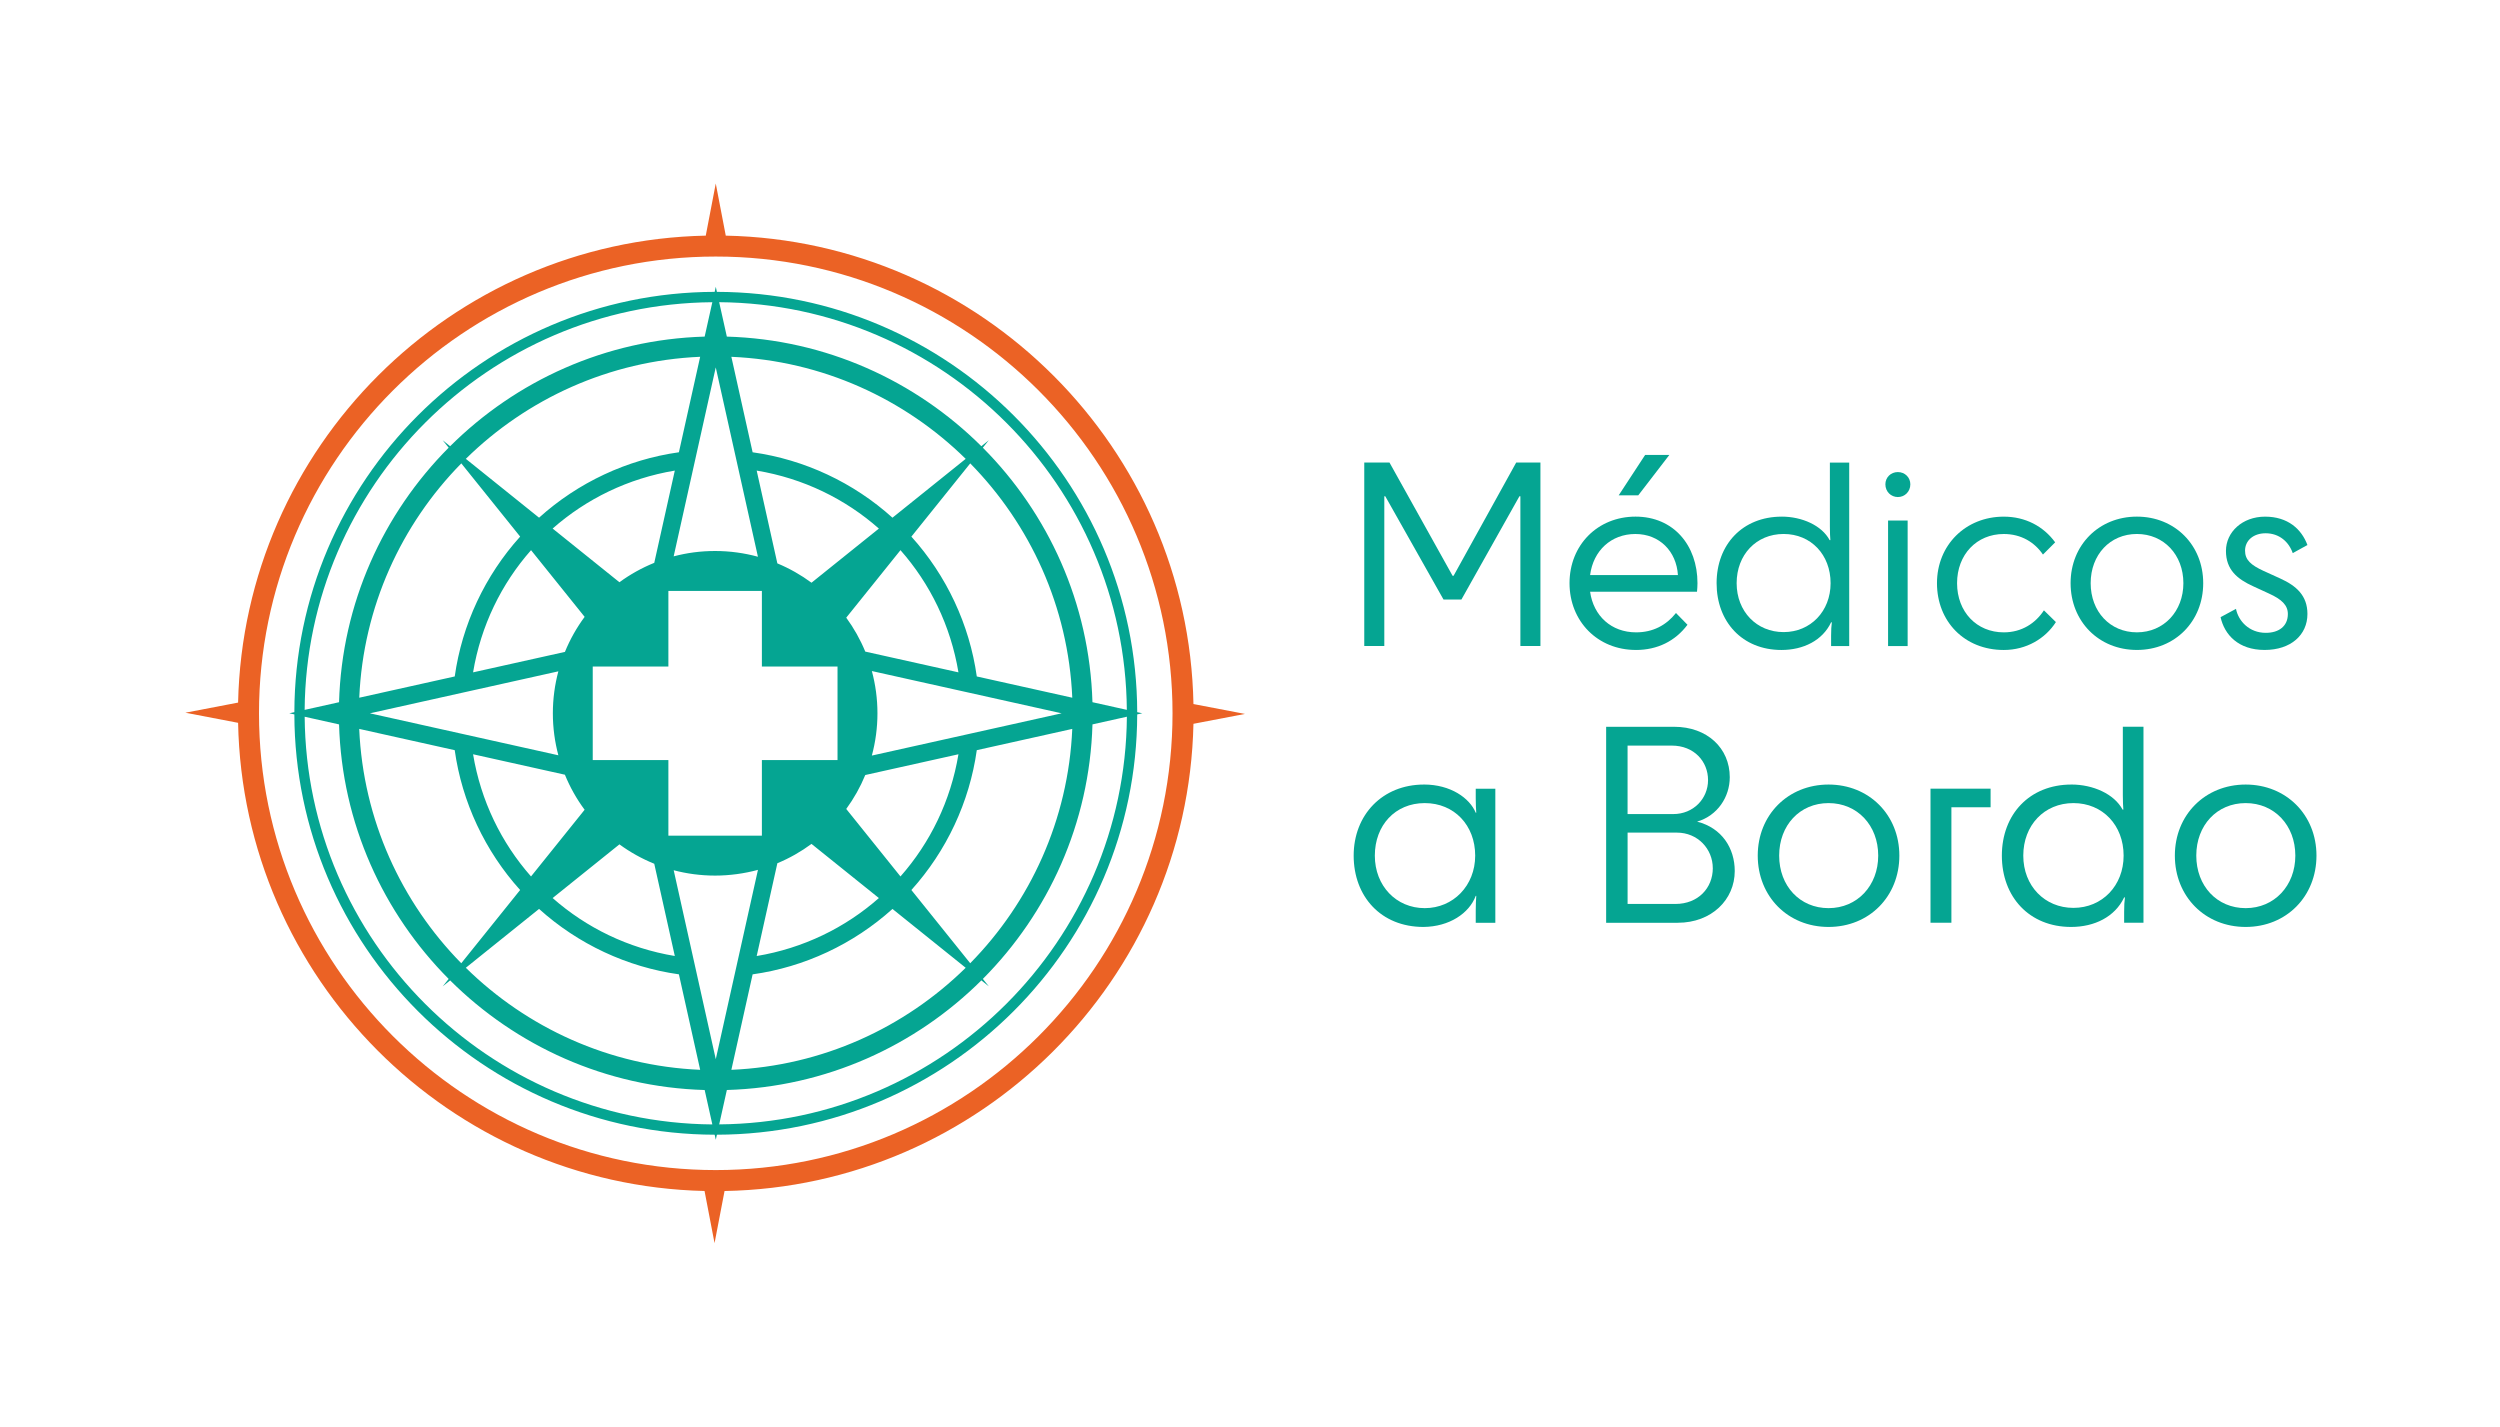 <?xml version="1.0" encoding="UTF-8"?>
<svg id="Capa_1" xmlns="http://www.w3.org/2000/svg" viewBox="0 0 1050 599.18">
  <defs>
    <style>
      .cls-1 {
        fill: #eb6225;
      }

      .cls-2 {
        fill: #05a592;
      }
    </style>
  </defs>
  <g>
    <path class="cls-1" d="M501.24,304l21.64-4.15-21.63-4.15c-2.06-107.46-89-194.51-196.43-196.73l-4.2-21.89-4.2,21.89c-107.22,2.21-194.04,88.93-196.42,196.12l-22.15,4.25,22.15,4.25c2.11,107.25,88.76,194.14,195.91,196.63l4.2,21.9,4.2-21.89c107.49-1.95,194.61-88.82,196.94-196.22ZM300.62,491.43c-105.78,0-191.84-86.06-191.84-191.84s86.06-191.84,191.84-191.84,191.84,86.06,191.84,191.84-86.06,191.84-191.84,191.84Z"/>
    <path class="cls-2" d="M477.63,299.11c-.26-97.23-79.3-176.28-176.53-176.53l-.47-2.13-.47,2.13c-97.23.26-176.28,79.3-176.53,176.53l-2.13.47,2.13.47c.26,97.23,79.3,176.28,176.53,176.53l.47,2.13.47-2.13c97.23-.26,176.28-79.3,176.53-176.53l2.13-.47-2.13-.47ZM300.62,154.33l17.71,79.5c-5.73-1.56-11.75-2.41-17.97-2.41s-11.86.79-17.42,2.25l17.67-79.34ZM234.51,317.22l-79.15-17.63,79.15-17.63c-1.5,5.62-2.31,11.53-2.31,17.63s.81,12,2.31,17.63ZM237.26,325.38c2.15,5.27,4.94,10.21,8.28,14.72l-22.51,28.01c-12.46-14.13-21.09-31.74-24.34-51.32l38.57,8.59ZM237.26,273.8l-38.57,8.59c3.26-19.58,11.88-37.19,24.35-51.32l22.51,28.01c-3.34,4.51-6.13,9.45-8.28,14.72ZM232.1,222c14.13-12.46,31.74-21.09,51.32-24.35l-8.63,38.74c-5.23,2.12-10.14,4.86-14.63,8.15l-28.06-22.55ZM226.41,217.43l-30.76-24.72c25.61-25.15,60.18-41.2,98.42-42.86l-8.93,40.1c-21.78,3.06-42.36,12.7-58.73,27.47ZM218.46,225.38c-14.77,16.37-24.41,36.95-27.47,58.73l-40.1,8.93c1.65-38.24,17.7-72.82,42.86-98.42l24.72,30.76ZM190.98,315.07c3.06,21.78,12.7,42.36,27.47,58.73l-24.72,30.76c-25.15-25.61-41.2-60.18-42.86-98.42l40.1,8.93ZM226.41,381.75c16.37,14.77,36.95,24.41,58.73,27.47l8.93,40.1c-38.25-1.65-72.82-17.7-98.42-42.86l30.76-24.72ZM232.1,377.18l28.06-22.55c4.49,3.29,9.4,6.03,14.63,8.15l8.63,38.74c-19.58-3.26-37.19-11.88-51.32-24.35ZM248.95,319.22v-39.27h31.77v-31.77h39.27v31.77h31.77v39.27h-31.77v31.77h-39.27v-31.77h-31.77ZM366.18,317.34c1.52-5.66,2.35-11.61,2.35-17.75s-.83-12.09-2.35-17.75l79.7,17.75-79.7,17.75ZM402.55,316.79c-3.26,19.58-11.88,37.19-24.35,51.32l-22.78-28.35c3.2-4.38,5.9-9.16,7.99-14.25l39.14-8.72ZM363.41,273.67c-2.09-5.09-4.79-9.87-7.99-14.25l22.78-28.35c12.46,14.13,21.09,31.74,24.35,51.32l-39.14-8.72ZM340.83,244.74c-4.4-3.25-9.21-5.99-14.34-8.12l-8.68-38.97c19.58,3.26,37.19,11.88,51.32,24.35l-28.3,22.74ZM326.49,362.56c5.13-2.13,9.94-4.87,14.34-8.12l28.3,22.74c-14.13,12.46-31.74,21.09-51.32,24.35l8.68-38.97ZM374.83,381.75l30.76,24.72c-25.61,25.15-60.18,41.2-98.42,42.86l8.93-40.1c21.78-3.06,42.36-12.7,58.73-27.47ZM382.78,373.8c14.77-16.37,24.41-36.95,27.47-58.73l40.1-8.93c-1.65,38.24-17.7,72.82-42.86,98.42l-24.72-30.76ZM410.25,284.11c-3.06-21.78-12.7-42.36-27.47-58.73l24.72-30.76c25.15,25.61,41.2,60.18,42.86,98.42l-40.1-8.93ZM374.83,217.43c-16.37-14.77-36.95-24.41-58.73-27.47l-8.93-40.1c38.25,1.65,72.82,17.7,98.42,42.86l-30.76,24.72ZM299.18,126.92l-3.22,14.45c-41.64,1.21-79.29,18.58-106.9,46.04l-3.13-2.51,2.51,3.13c-27.46,27.61-44.83,65.26-46.04,106.9l-14.45,3.22c.78-94.07,77.15-170.45,171.22-171.22ZM127.95,301.03l14.45,3.22c1.21,41.64,18.58,79.29,46.04,106.9l-2.51,3.13,3.13-2.51c27.61,27.46,65.26,44.83,106.9,46.04l3.22,14.45c-94.07-.77-170.45-77.15-171.22-171.22ZM300.62,444.84l-17.67-79.34c5.56,1.47,11.4,2.25,17.42,2.25s12.24-.85,17.97-2.41l-17.71,79.5ZM302.06,472.25l3.22-14.45c41.64-1.21,79.29-18.58,106.9-46.04l3.13,2.51-2.51-3.13c27.46-27.61,44.83-65.26,46.04-106.9l14.45-3.22c-.78,94.07-77.15,170.45-171.22,171.22ZM458.83,294.93c-1.21-41.64-18.58-79.29-46.04-106.9l2.51-3.13-3.13,2.51c-27.61-27.46-65.26-44.83-106.9-46.04l-3.22-14.45c94.07.77,170.45,77.15,171.22,171.22l-14.45-3.22Z"/>
  </g>
  <g>
    <path class="cls-2" d="M606.28,251.81l-24.46-43.37h-.41v62.89h-8.42v-77.07h10.59l26.51,47.58h.41l26.31-47.58h10.17v77.07h-8.42v-62.89h-.41l-24.36,43.37h-7.5Z"/>
    <path class="cls-2" d="M687.05,272.98c-16.03,0-27.85-12.02-27.85-28.05s11.82-27.95,27.74-27.95,26,12.02,26,27.95c0,1.03-.1,2.77-.2,3.6h-44.9c1.43,10.17,8.93,17.06,19.32,17.06,7.09,0,12.64-2.98,16.75-8.12l4.83,4.93c-5.14,6.88-12.64,10.59-21.68,10.59ZM667.84,241.54h36.89c-.62-9.97-7.7-17.26-17.88-17.26s-17.68,6.99-19.01,17.26ZM690.95,191.08h10.17l-13.05,16.96h-8.22l11.1-16.96Z"/>
    <path class="cls-2" d="M748.3,216.98c8.53,0,16.85,3.7,20.14,9.87h.31c-.1-1.44-.2-2.88-.2-5.65v-26.92h8.12v77.07h-7.61v-4.32c0-2.36.1-4.11.31-5.65h-.31c-3.6,7.6-11.61,11.61-20.86,11.61-16.44,0-27.23-11.82-27.23-28.05s10.89-27.95,27.34-27.95ZM768.85,244.93c0-11.92-8.22-20.66-19.73-20.66s-19.73,8.74-19.73,20.66,8.42,20.55,19.73,20.55,19.73-8.74,19.73-20.55Z"/>
    <path class="cls-2" d="M791.86,203.41c0-2.88,2.26-5.14,5.24-5.14s5.24,2.26,5.24,5.14c0,3.08-2.36,5.35-5.24,5.35s-5.24-2.26-5.24-5.35ZM792.99,271.34v-52.72h8.22v52.72h-8.22Z"/>
    <path class="cls-2" d="M858.04,232.91c-3.49-5.14-9.14-8.63-16.44-8.63-11.4,0-19.63,8.63-19.63,20.66s8.22,20.65,19.63,20.65c7.61,0,13.36-3.9,16.85-9.25l5.03,4.93c-4.41,6.88-12.33,11.72-21.89,11.72-16.55,0-28.06-12.02-28.06-28.05s12.03-27.95,28.06-27.95c9.04,0,16.64,4.01,21.58,10.79l-5.14,5.14Z"/>
    <path class="cls-2" d="M869.65,244.93c0-16.03,11.92-27.95,27.85-27.95s27.85,11.92,27.85,27.95-11.82,28.05-27.85,28.05-27.85-12.02-27.85-28.05ZM917.02,244.93c0-11.92-8.22-20.66-19.52-20.66s-19.42,8.74-19.42,20.66,8.12,20.65,19.42,20.65,19.52-8.84,19.52-20.65Z"/>
    <path class="cls-2" d="M950.73,239.79l6.98,3.18c6.79,3.09,11.41,7.2,11.41,14.9,0,8.84-6.99,15.11-17.99,15.11s-16.85-6.37-18.49-13.77l6.47-3.49c1.03,5.14,5.55,10.07,12.54,10.07,5.44,0,9.25-2.77,9.25-7.91,0-3.7-2.57-6.17-8.02-8.63l-6.47-2.98c-6.79-3.08-11.51-6.99-11.51-14.9s6.88-14.38,16.44-14.38,15.31,5.24,17.78,11.92l-6.17,3.39c-1.64-4.73-5.65-8.33-11.4-8.33-5.14,0-8.63,3.08-8.63,7.3,0,3.9,2.47,6.06,7.82,8.53Z"/>
    <path class="cls-2" d="M598.07,329.5c11.2,0,19.21,5.71,21.74,11.85h.22c-.11-1.65-.22-3.18-.22-6.03v-4.06h8.23v56.31h-8.23v-5.16c0-2.52.1-4.39.22-6.15h-.22c-2.75,7.35-11.09,12.95-21.96,13.06-17.89,0-29.31-12.84-29.31-29.96s12.08-29.85,29.53-29.85ZM619.58,359.36c0-12.73-8.78-22.06-21.19-22.06s-20.96,9.33-20.96,22.06,9,22.06,20.96,22.06,21.19-9.44,21.19-22.06Z"/>
    <path class="cls-2" d="M704.65,387.57h-30.07v-82.32h28.54c13.94,0,23.38,9,23.38,21.18,0,8.34-5.16,16.13-13.72,18.66,10.43,2.63,15.81,11.19,15.81,20.74,0,11.96-9.66,21.73-23.93,21.73ZM683.58,341.91h19.21c8.45,0,14.59-6.48,14.59-14.27s-5.81-14.49-15.25-14.49h-18.55v28.76ZM719.37,364.63c0-8.12-6.37-14.93-15.04-14.93h-20.74v29.96h20.09c9.55,0,15.7-6.7,15.7-15.04Z"/>
    <path class="cls-2" d="M738.25,359.36c0-17.12,12.73-29.85,29.74-29.85s29.74,12.73,29.74,29.85-12.62,29.96-29.74,29.96-29.74-12.84-29.74-29.96ZM788.85,359.36c0-12.73-8.78-22.06-20.86-22.06s-20.74,9.33-20.74,22.06,8.67,22.06,20.74,22.06,20.86-9.44,20.86-22.06Z"/>
    <path class="cls-2" d="M836.05,331.26v7.79h-16.46v48.51h-8.78v-56.31h25.24Z"/>
    <path class="cls-2" d="M869.97,329.5c9.11,0,18,3.95,21.51,10.54h.33c-.1-1.54-.22-3.08-.22-6.04v-28.76h8.67v82.32h-8.12v-4.61c0-2.52.11-4.39.33-6.03h-.33c-3.84,8.12-12.4,12.4-22.28,12.4-17.56,0-29.08-12.62-29.08-29.96s11.64-29.85,29.2-29.85ZM891.92,359.36c0-12.73-8.78-22.06-21.07-22.06s-21.07,9.33-21.07,22.06,9,21.95,21.07,21.95,21.07-9.33,21.07-21.95Z"/>
    <path class="cls-2" d="M913.44,359.36c0-17.12,12.73-29.85,29.74-29.85s29.74,12.73,29.74,29.85-12.62,29.96-29.74,29.96-29.74-12.84-29.74-29.96ZM964.04,359.36c0-12.73-8.78-22.06-20.86-22.06s-20.74,9.33-20.74,22.06,8.67,22.06,20.74,22.06,20.86-9.44,20.86-22.06Z"/>
  </g>
</svg>